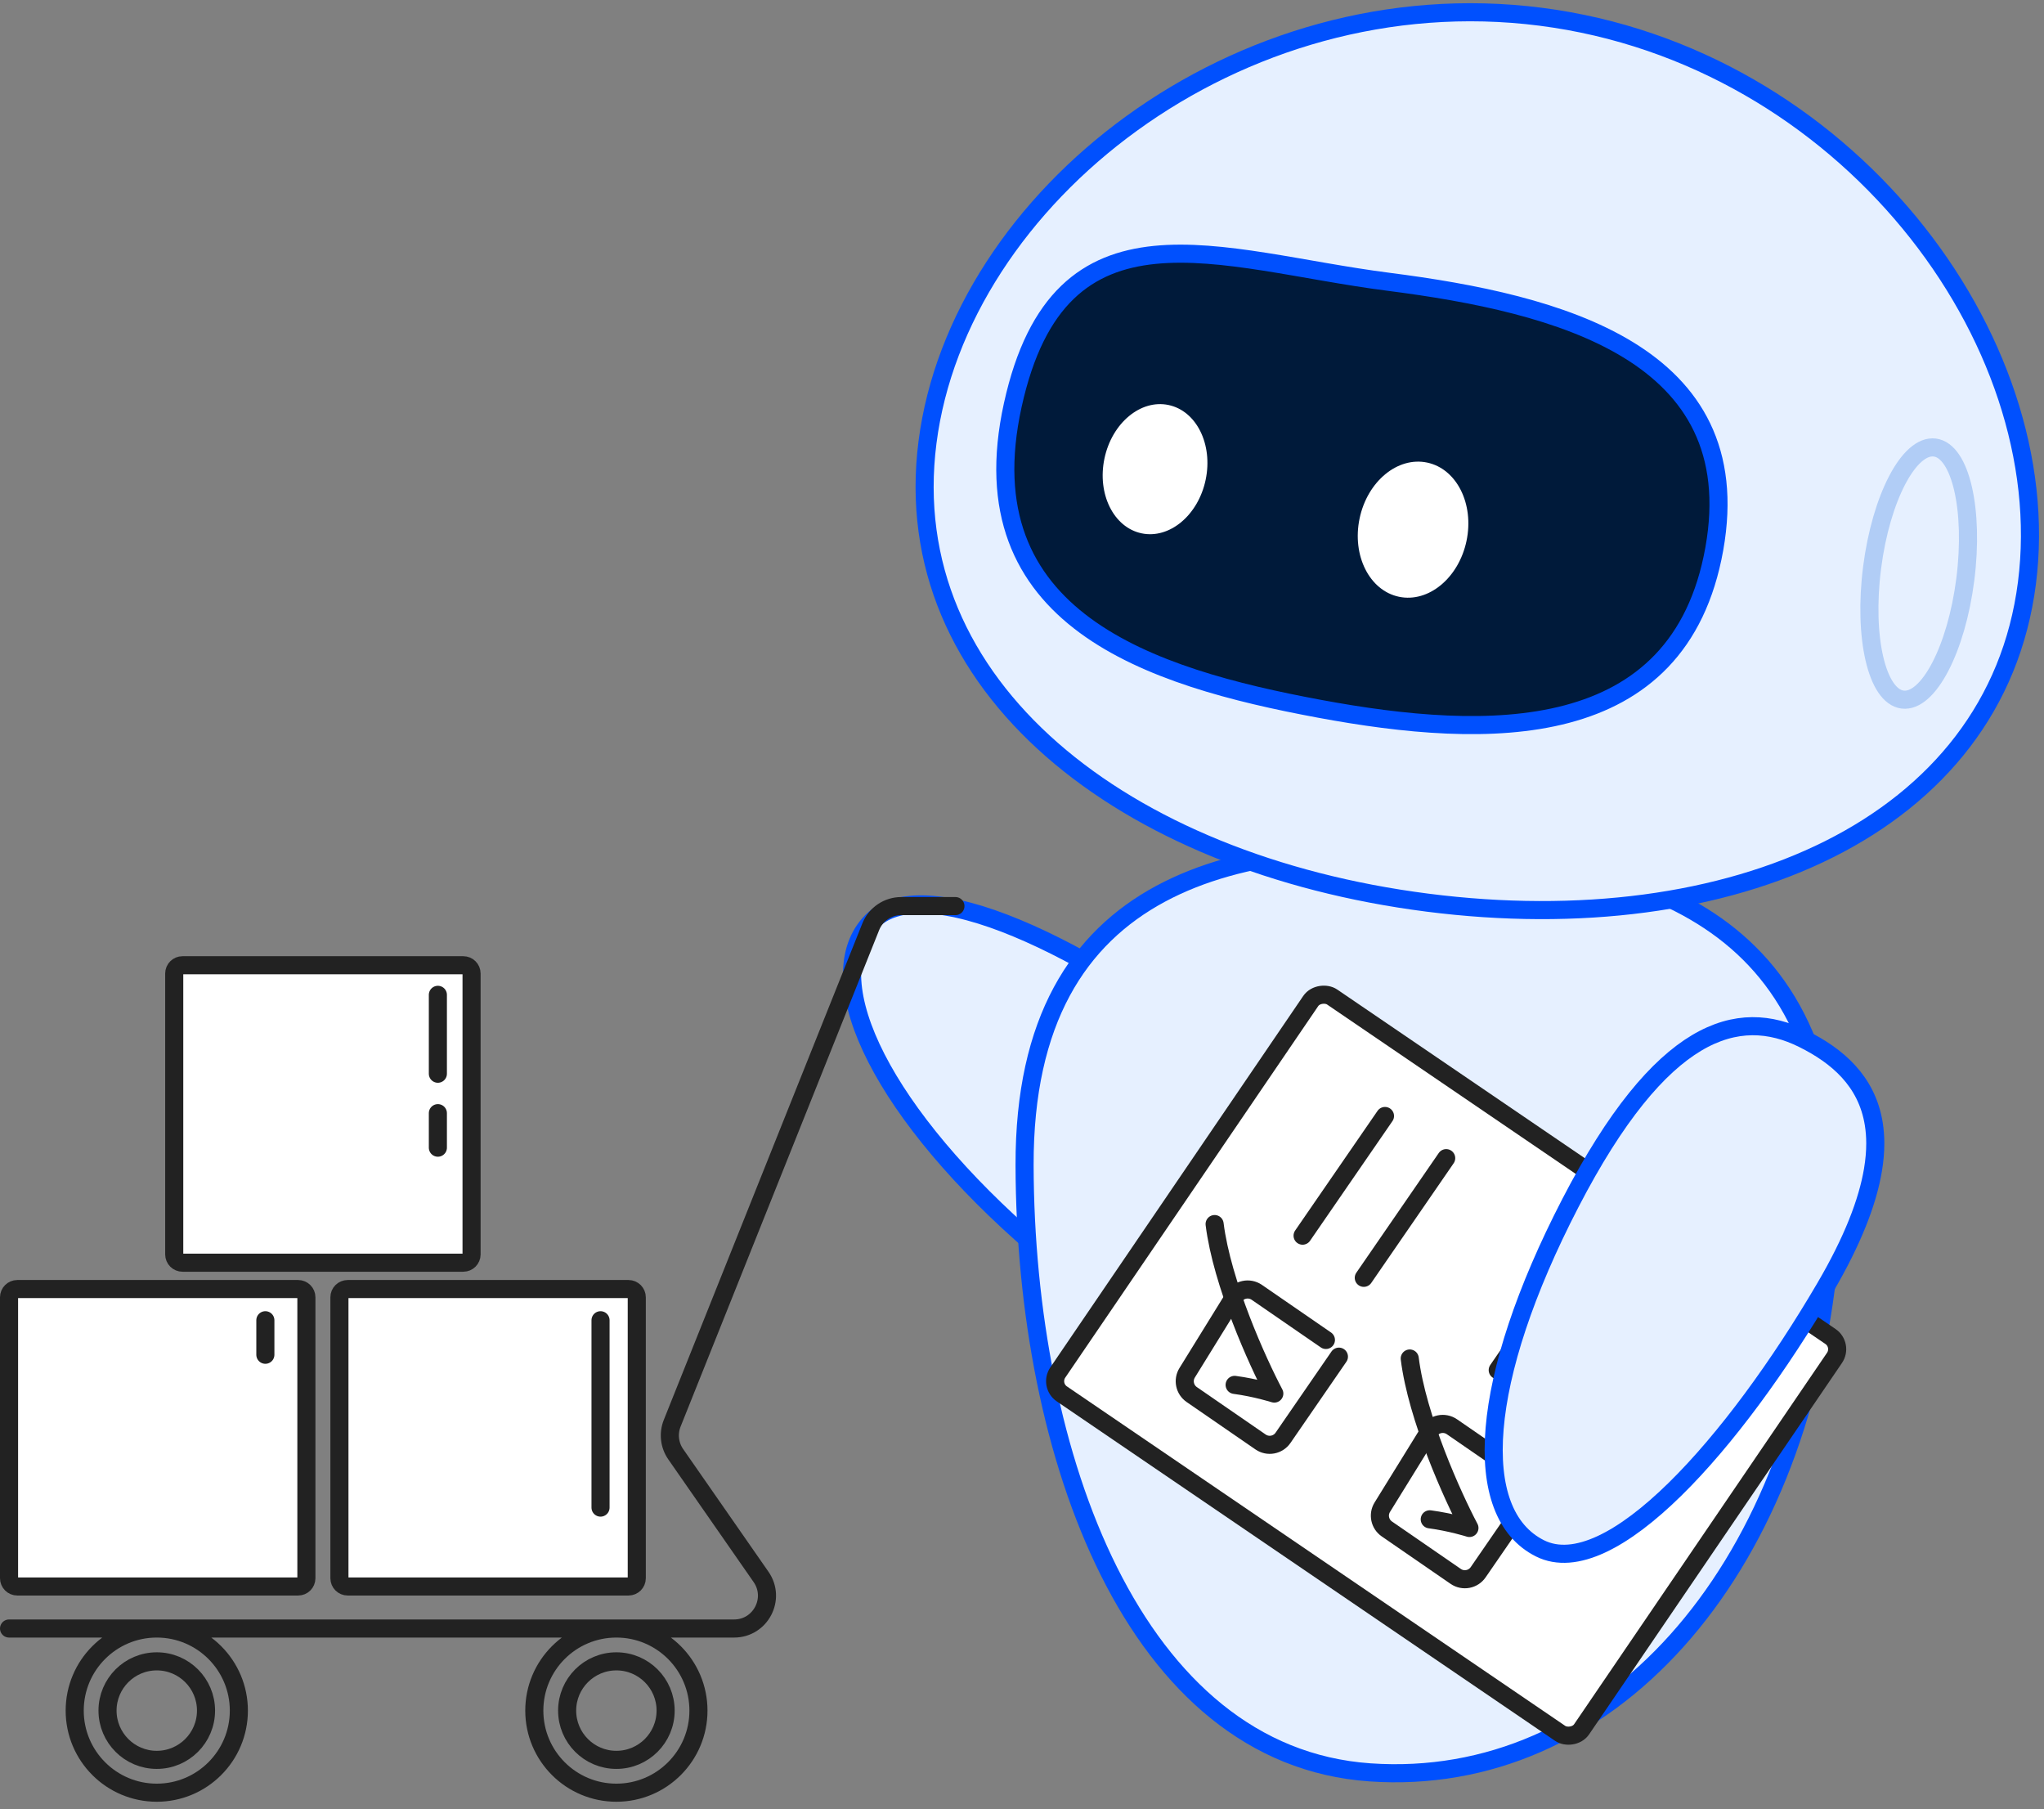 <svg width="226" height="200" viewBox="0 0 226 200" fill="none" xmlns="http://www.w3.org/2000/svg">
<rect x="0" y="0" width="226" height="200" fill="#808080" stroke="none"/>
<path d="M96.138 102.107C101.902 95.599 120.42 104.908 136.151 117.086C140.936 120.791 144.04 124.136 145.894 127.166C146.453 128.08 146.898 128.966 147.242 129.824C147.522 130.525 147.735 131.207 147.886 131.872C148.949 136.562 146.944 140.368 144.136 143.516C138.829 149.466 131.08 152.013 114.471 137.712C97.863 123.412 90.373 108.616 96.138 102.107Z" fill="#E6F0FF" stroke="#0050FE" stroke-width="2" stroke-linecap="round" stroke-linejoin="round"/>
<path d="M113.285 128.798C113.209 96.709 137.423 92.448 161.34 94.156C185.256 95.863 205.591 103.921 202.243 139.107C198.895 174.293 177.56 197.727 151.474 195.915C125.388 194.103 113.36 160.888 113.285 128.798Z" fill="#E6F0FF" stroke="#0050FE" stroke-width="2" stroke-linecap="round" stroke-linejoin="round"/>
<path d="M224.114 64.446C220.653 91.488 191.384 104.072 157.816 99.776C124.247 95.48 99.09 75.93 102.551 48.889C106.012 21.847 136.779 -2.446 170.348 1.85C203.917 6.146 227.575 37.405 224.114 64.446Z" fill="#E6F0FF" stroke="#0050FE" stroke-width="2" stroke-linecap="round" stroke-linejoin="round"/>
<ellipse cx="212.146" cy="63.4" rx="5.194" ry="14.043" transform="rotate(7.293 212.146 63.4)" stroke="#B1CDF6" stroke-width="2" stroke-linecap="round" stroke-linejoin="round"/>
<path d="M189.549 60.657C185.681 82.355 164.488 81.808 145.849 78.34C127.211 74.872 106.767 68.466 111.98 44.776C117.192 21.086 134.749 28.746 153.524 31.148C172.299 33.551 193.416 38.96 189.549 60.657Z" fill="#001A3A" stroke="#0050FE" stroke-width="2" stroke-linecap="round" stroke-linejoin="round"/>
<ellipse cx="127.711" cy="51.861" rx="5.717" ry="7.247" transform="rotate(11.862 127.711 51.861)" fill="white"/>
<ellipse cx="156.238" cy="58.549" rx="6.04" ry="7.578" transform="rotate(11.862 156.238 58.549)" fill="white"/>
<path d="M1 180.014H81.168C84.1 180.014 85.822 176.718 84.148 174.311L74.713 160.748C74.016 159.746 73.869 158.46 74.322 157.327L96.277 102.44C96.828 101.062 98.163 100.158 99.647 100.158H105.64M26.409 189.088C26.409 194.1 22.346 198.163 17.334 198.163C12.322 198.163 8.26 194.1 8.26 189.088C8.26 184.077 12.322 180.014 17.334 180.014C22.346 180.014 26.409 184.077 26.409 189.088ZM77.226 189.088C77.226 194.1 73.163 198.163 68.151 198.163C63.139 198.163 59.077 194.1 59.077 189.088C59.077 184.077 63.139 180.014 68.151 180.014C73.163 180.014 77.226 184.077 77.226 189.088ZM22.779 189.088C22.779 192.095 20.341 194.533 17.334 194.533C14.327 194.533 11.889 192.095 11.889 189.088C11.889 186.081 14.327 183.644 17.334 183.644C20.341 183.644 22.779 186.081 22.779 189.088ZM73.596 189.088C73.596 192.095 71.158 194.533 68.151 194.533C65.144 194.533 62.707 192.095 62.707 189.088C62.707 186.081 65.144 183.644 68.151 183.644C71.158 183.644 73.596 186.081 73.596 189.088Z" stroke="#222222" stroke-width="2" stroke-linecap="round" stroke-linejoin="round"/>
<path d="M1.913 142.491C1.409 142.491 1 142.9 1 143.404V174.455C1 174.959 1.409 175.368 1.913 175.368H32.964C33.468 175.368 33.877 174.959 33.877 174.455V143.404C33.877 142.9 33.468 142.491 32.964 142.491H1.913Z" fill="white"/>
<path d="M29.34 145.938V149.753M33.877 143.404V174.455C33.877 174.959 33.468 175.368 32.964 175.368H1.913C1.409 175.368 1 174.959 1 174.455V143.404C1 142.9 1.409 142.491 1.913 142.491H32.964C33.468 142.491 33.877 142.9 33.877 143.404Z" stroke="#222222" stroke-width="2" stroke-linecap="round" stroke-linejoin="round"/>
<path d="M38.443 142.491C37.938 142.491 37.529 142.9 37.529 143.404V174.455C37.529 174.959 37.938 175.368 38.443 175.368H69.493C69.997 175.368 70.406 174.959 70.406 174.455V143.404C70.406 142.9 69.997 142.491 69.493 142.491H38.443Z" fill="white"/>
<path d="M66.399 145.938V166.648M70.406 143.404V174.455C70.406 174.959 69.997 175.368 69.493 175.368H38.443C37.938 175.368 37.529 174.959 37.529 174.455V143.404C37.529 142.9 37.938 142.491 38.443 142.491H69.493C69.997 142.491 70.406 142.9 70.406 143.404Z" stroke="#222222" stroke-width="2" stroke-linecap="round" stroke-linejoin="round"/>
<path d="M20.177 106.698C19.672 106.698 19.264 107.107 19.264 107.611V138.662C19.264 139.166 19.672 139.575 20.177 139.575H51.227C51.732 139.575 52.14 139.166 52.14 138.662V107.611C52.14 107.107 51.732 106.698 51.227 106.698H20.177Z" fill="white"/>
<path d="M48.414 109.968V118.688M48.414 123.048V126.863M52.14 107.611V138.662C52.14 139.166 51.732 139.575 51.227 139.575H20.177C19.672 139.575 19.264 139.166 19.264 138.662V107.611C19.264 107.107 19.672 106.698 20.177 106.698H51.227C51.732 106.698 52.14 107.107 52.14 107.611Z" stroke="#222222" stroke-width="2" stroke-linecap="round" stroke-linejoin="round"/>
<rect x="116" y="153.122" width="53.083" height="70.07" rx="1.701" transform="rotate(-55.743 116 153.122)" fill="white" stroke="#222222" stroke-width="2" stroke-linecap="round" stroke-linejoin="round"/>
<path d="M153.135 123.36L144.024 136.589M159.902 128.021L150.791 141.249" stroke="#222222" stroke-width="2" stroke-linecap="round" stroke-linejoin="round"/>
<path d="M174.711 138.221L165.6 151.449M181.478 142.882L172.367 156.11" stroke="#222222" stroke-width="2" stroke-linecap="round" stroke-linejoin="round"/>
<path d="M136.51 153.084C138.824 153.388 140.897 154.042 140.897 154.042C139.037 150.525 135.112 141.854 134.297 135.307" stroke="#222222" stroke-width="2" stroke-linecap="round" stroke-linejoin="round"/>
<path d="M158.084 167.943C160.398 168.247 162.472 168.901 162.472 168.901C160.611 165.384 156.686 156.713 155.872 150.167" stroke="#222222" stroke-width="2" stroke-linecap="round" stroke-linejoin="round"/>
<path d="M146.603 148.117L138.961 142.853C138.121 142.275 136.967 142.517 136.431 143.385L131.262 151.744C130.762 152.553 130.984 153.612 131.768 154.152L139.378 159.394C140.19 159.953 141.301 159.748 141.86 158.936L148.041 149.963" stroke="#222222" stroke-width="2" stroke-linecap="round" stroke-linejoin="round"/>
<path d="M168.179 162.976L160.537 157.713C159.697 157.134 158.543 157.376 158.007 158.244L152.838 166.603C152.338 167.412 152.56 168.472 153.344 169.011L160.954 174.253C161.766 174.812 162.877 174.607 163.436 173.795L169.617 164.822" stroke="#222222" stroke-width="2" stroke-linecap="round" stroke-linejoin="round"/>
<path d="M170.269 171.152C178.045 175.041 191.754 159.496 201.807 142.328C204.865 137.106 206.496 132.844 207.086 129.342C207.264 128.285 207.347 127.297 207.345 126.373C207.344 125.618 207.286 124.905 207.178 124.232C206.415 119.484 203.135 116.701 199.356 114.828C192.212 111.288 183.706 113.526 173.631 132.99C163.556 152.453 162.493 167.264 170.269 171.152Z" fill="#E6F0FF" stroke="#0050FE" stroke-width="2" stroke-linecap="round" stroke-linejoin="round"/>
</svg>
